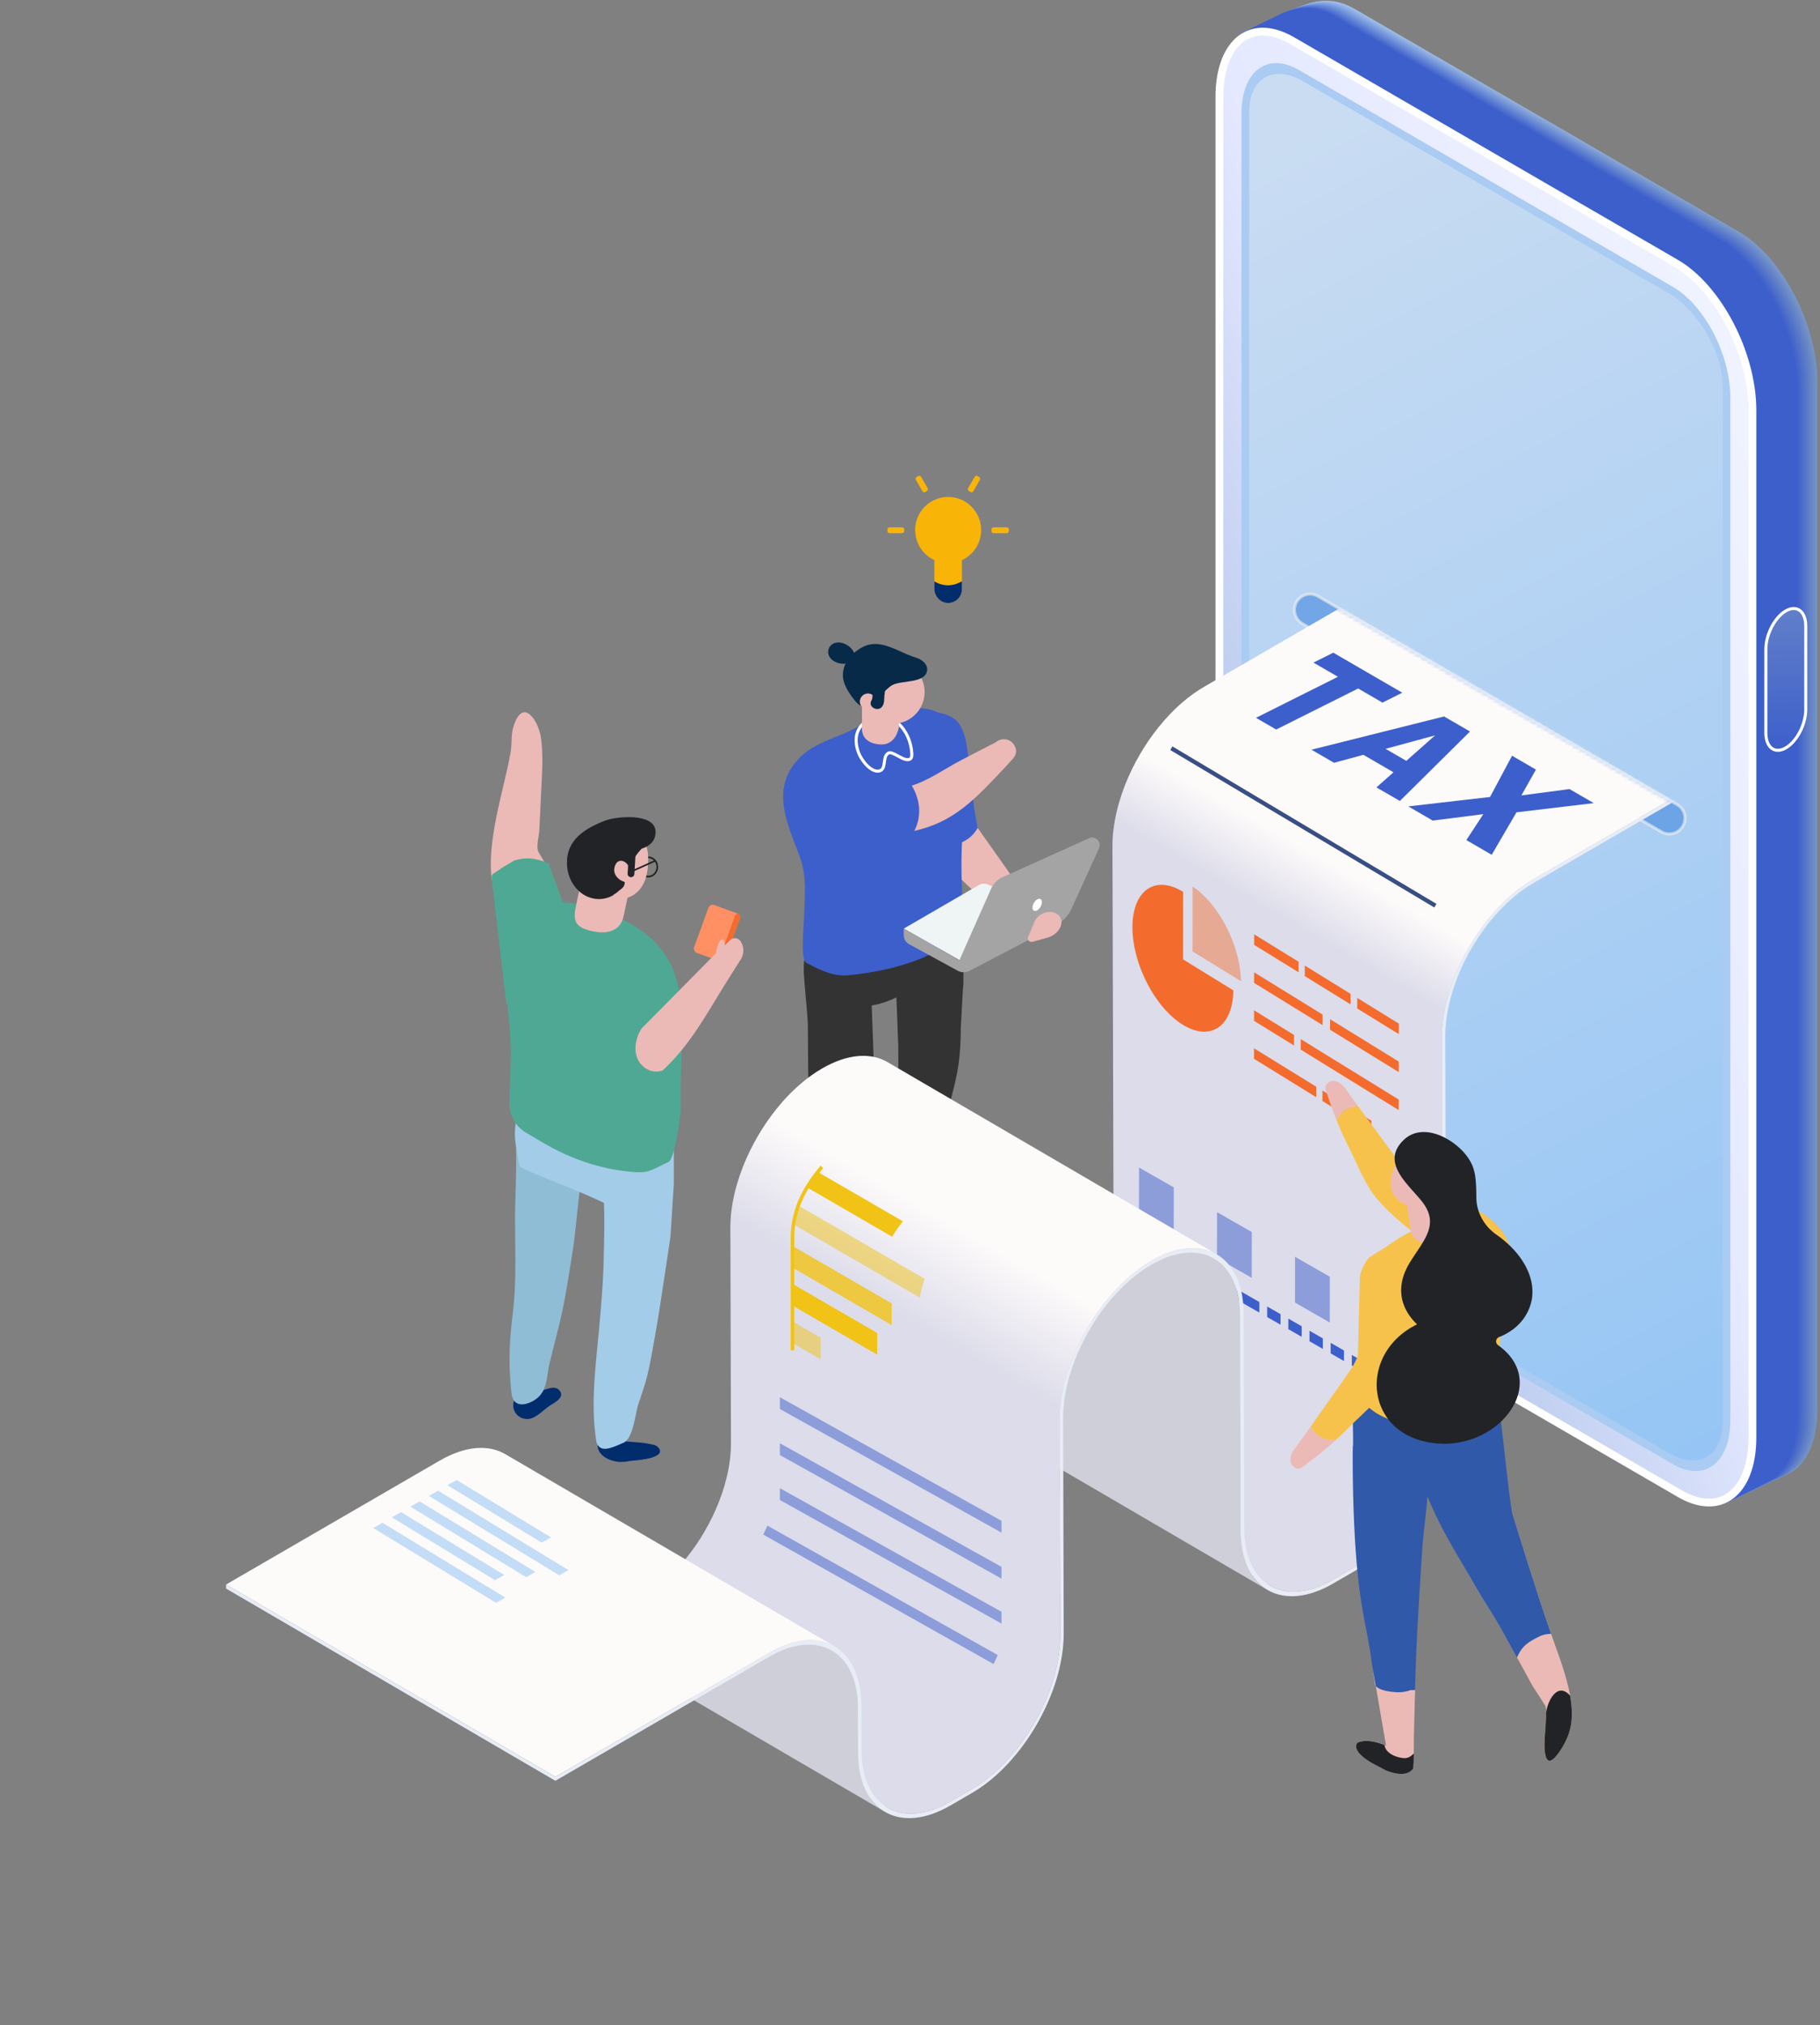 <svg width="516" height="574" viewBox="0 0 516 574" fill="none" xmlns="http://www.w3.org/2000/svg"><rect x="0" y="0" width="516" height="574" fill="#808080" stroke="none"/><path d="M235.838 348.959c2.469 1.31 1.733 3.02 1.822 2.97l-.677 5.3 3.495 5.17c.787 1.17.329 2.75-.976 3.34-.717.33-1.553.28-2.23-.12l-7.21-4.27a4.774 4.774 0 01-2.17-2.82l.079-8.96c-.079-3.46 7.877-.62 7.877-.62l-.01.01z" fill="#B5E6FF"/><path d="M270.023 229.789c2.121.95 4.262 1.72 6.423 2.35l.757 2.55 10.097 14.32 8.942 12.69c-2.171 1.1-4.242 2.49-5.686 4.31l-10.356-9.6-5.557-5.15a53.492 53.492 0 01-9.469-11.61c-3.177-5.24-5.408-11.02-6.513-17.07 3.446 2.87 7.2 5.35 11.362 7.21z" fill="#EBBAB6"/><path d="M258.173 219.269c-.548-4.89-.348-9.7 1.305-14.03 0-.01 0-.02.009-.04 1.624-4.26 8.116-3.83 11.253-1.29 2.927 2.38 3.435 7.65 3.844 11.2l1.653 14.34.955 5.24c-3.724 6.57-12.019 4.95-12.019 4.95-3.744-6.19-6.193-13.12-7.01-20.37h.01z" fill="#3D5FCB"/><path d="M228.31 348.979c0 .76.338 1.48.926 1.96l.537.45a6.87 6.87 0 004.611 1.56c.577-.06 1.125-.15 1.613-.25.259-.07.518-.16.777-.27.438-.18.766-.58.866-1.05.388-1.89.906-4.11 1.414-6.3-3.465.3-6.492-8.05-10.018-8.1-.059.55-.667 9.2-.726 9.74v2.26z" fill="#EBBAB6"/><path d="M261.34 333.879c2.47 1.31 1.733 3.02 1.822 2.97l-.677 5.3 3.495 5.17c.787 1.17.329 2.75-.976 3.34-.717.33-1.553.28-2.23-.12l-7.21-4.27a4.774 4.774 0 01-2.17-2.82l.079-8.96c-.079-3.46 7.877-.62 7.877-.62l-.01.01z" fill="#B5E6FF"/><path d="M253.812 333.909c0 .76.338 1.48.926 1.96l.537.45a6.87 6.87 0 004.611 1.56c.577-.06 1.125-.15 1.613-.25.259-.07.518-.16.777-.27.438-.18.766-.58.866-1.05.388-1.89.906-4.11 1.414-6.3-3.465.3-6.493-8.05-10.018-8.1-.059.55-.667 9.2-.726 9.74v2.26z" fill="#EBBAB6"/><path d="M256.69 281.309l-.976.57c-8.235 4.78-18.173 4.67-26.319-.29 0 0-2.758-17.86 3.446-16.59 6.203 1.27 29.843-5.02 29.843-5.02 3.774 7.68 1.096 17.22-5.994 21.34v-.01z" fill="#333"/><path d="M229.116 302.399l-.079-12.05c-.05-2.24-1.096-12.69-1.146-14.92-.099-5.58.807-2.94.727-8.49h16.232l.627-2.05.269 2.05h.876c-.01 2.59.05 5.19.159 7.78l.907 25.4c.199 5.47-1.574 18.07-2.779 23.41l-5.118 20.99c-.179 1-.826 1.85-1.743 2.29l-.268.13a8.15 8.15 0 01-8.893-1.22 2.1 2.1 0 01-.717-1.72c.329-5.41 1.046-14.18 1.086-17.79.059-5.73.059-11.5.02-17.28l-.17-6.51.01-.02zm25.542-6.2l-1.264-33.7c.288 3.87-.04-1.8 0 0 6.253-1.31 12.477-2.91 18.7-4.47.199 6.05.498-.96 1.056 5.07-.08.77.06 15.18-.02 15.95-.03.3-.06.62-.1.93-.079.77-.527 10.04-.617 10.82-.09 11.62-1.185 14.12-3.963 25.42l-3.266 13.26c-.18 1-.827 1.85-1.743 2.29l-.269.13a8.15 8.15 0 01-8.892-1.22 2.1 2.1 0 01-.717-1.72c.328-5.41 1.045-17.68 1.085-21.29.06-5.73.06-5.67.02-11.45l-.01-.02z" fill="#333"/><path d="M223.331 233.479c.956 3.17 2.28 6.33 3.425 9.41 2.111 5.64 1.325 11.45 1.205 17.3-.029 1.8-1.115 11.78.638 12.72 4.521 2.41 7.956 3.9 11.899 3.53 23.7-2.26 32.393-11.89 32.642-12.17-.159-7.76-.737-15.64-.488-23.39.319-10.19 3.585-25.17-1.942-34.47-2.469-4.15-6.413-5.65-10.595-5.72-.378 0-.757 0-1.135.01-.478.02-.946.05-1.424.1-2.499.26-5.009.93-7.259 1.75-3.874 1.42-7.2 3.78-10.984 5.37-1.723.72-3.465 1.38-5.138 2.1-.458.2-.916.4-1.364.62-.389.19-.777.38-1.155.58-1.833.96-3.545 2.12-5.089 3.71-5.556 5.74-5.148 12.16-3.236 18.55z" fill="#3D5FCB"/><path d="M246.114 204.169c2.599-1.37 6.124-1.15 8.494.87 2.251 1.92 3.734 5.18 3.904 8.58.02.47 0 1-.259 1.34-.199.26-.508.34-.797.37-1.703.19-4.491-2.6-5.666-1.82-1.752 1.17-.299 4.63-2.619 5.05-2.23.41-4.979-3.04-5.795-5.29-1.643-4.57.04-7.69 2.728-9.1h.01z" fill="#3D5FCB" stroke="#fff" stroke-width=".86" stroke-miterlimit="10"/><path d="M244.372 194.929c1.065.14 2.35.59 2.967.73.518.11 7.488 1.52 7.498 1.38v9.07s-.647 5.04-5.048 4.91c-1.992-.06-3.326-.62-4.242-1.49-.767-.73-1.165-1.83-1.165-2.94v-11.67l-.01.01z" fill="#EBBAB6"/><path d="M262.137 196.199c-.02 4.95-4.023 8.95-8.963 8.93a8.8 8.8 0 01-5.237-1.73c-.389-.28-.747-.6-1.086-.96a8.934 8.934 0 01-2.559-6.3 8.935 8.935 0 015.158-8.09 8.47 8.47 0 011.554-.56h.02a8.982 8.982 0 012.21-.28c.189 0 .379 0 .568.02 1.573.1 3.037.62 4.292 1.44a8.978 8.978 0 014.043 7.53z" fill="#EBBAB6"/><path d="M254.827 184.439c-3.256-1.45-6.612-2.76-9.957-1.17-3.745 1.78-6.931 5.74-5.587 10.08.588 1.89 1.733 3.55 2.968 5.09.508.63 1.055 1.27 1.792 1.61 2.967 1.37 6.333-4.43 8.942-5.86 2.549-1.4 9.291-.41 9.858-4.09.269-1.77-1.473-3.21-3.186-3.7-1.573-.45-3.187-1.22-4.83-1.95v-.01z" fill="#072A49"/><path d="M255.296 190.179s-.05.01-.08.02c-.16.15.05.02.08-.02z" fill="#6F2677"/><path d="M248.375 198.879a2.29 2.29 0 11-4.581-.02 2.29 2.29 0 114.581.02z" fill="#EBBAB6"/><path d="M249.6 192.439c.956.41 1.364 1.53.906 2.46l-2.689 5.42-.697-6.01c-.159-1.37 1.215-2.41 2.49-1.87h-.01z" fill="#072A49"/><path d="M247.08 198.539c.379-.59.219-1.28.359-1.96.139-.71.338-1.41.528-2.1.338-1.28 2.33-1.69 2.778-.22.319 1.06.119 1.89 0 2.96-.11 1.03.03 1.9-.498 2.85-1.125 2-4.362.34-3.157-1.53h-.01zm-9.768-16.41c2.459-.29 5.307 2.11 4.998 4.18-.089.59-.378 1.11-.657 1.62l-.468-.5c-1.354 1.31-4.571.74-5.845-1.01-1.275-1.75-.209-4.04 1.962-4.29h.01z" fill="#072A49"/><path d="M256.241 263.209l21.21-12.3a2.996 2.996 0 012.609-.19l1.315.53-8.554 21.37-16.59-9.41h.01z" fill="#EFF5F5"/><path d="M311.597 240.449l-7.747 17a10.873 10.873 0 01-4.86 5.13l-24.297 12.71c-1.035.44-2.21.39-3.196-.15l-13.752-7.5a2.904 2.904 0 01-1.514-2.55v-1.88l15.774 8.97 8.982-20.25a6.91 6.91 0 013.893-3.57l24.018-10.82c1.783-.65 3.476 1.17 2.699 2.91z" fill="#A4A4A4"/><path d="M294.061 254.949c.737-.43 1.334-.08 1.334.77 0 .86-.597 1.9-1.334 2.32-.737.43-1.334.08-1.334-.77 0-.86.597-1.9 1.334-2.32z" fill="#fff"/><path d="M251.282 227.859c-3.286 3.19-6.99 5.65-11.033 7.85 6.493 1.01 12.517 1.33 19.009-.19 5.268-1.23 9.431-3.11 14.001-6.66 1.713-1.33 3.754-3.15 5.875-5.28 2.121-2.13 5.806-6.01 8.036-8.52 1.235-1.38 1.195-2.91.03-4.34-1.165-1.43-3.405-1.57-4.839-.34-3.774 1.95-6.174 3.17-10.237 5.3-4.073 2.13-8.882 5.58-13.762 7.05-.946.01-1.802-.04-2.698-.07-1.384 1.84-2.709 3.57-4.382 5.2z" fill="#EBBAB6"/><path d="M236.714 235.129c-4.989-1.36-8.892-3.38-12.886-6.49-.009 0-.019-.02-.029-.03-1.922-2.25-2.271-4.64-.618-7.25.707-1.12 1.962-2.79 2.759-3.8 1.563-1.96 3.614-2.7 6.024-2.03 5.686 1.57 13.583 4.65 18.034 5.76 3.405.74 5.208.69 8.494 1.38 2.419 4.05 2.977 8.76.557 13.2-7.588 1.41-14.946 1.27-22.335-.75v.01z" fill="#3D5FCB"/><path d="M298.413 258.569c2.041.39 3.047 2.23 2.26 4.12-.597 1.44-1.981 2.6-3.624 3.07l-4.173 1.17c-.976.28-1.752-.45-1.394-1.3l1.812-4.34c.787-1.89 3.077-3.1 5.119-2.71v-.01z" fill="#EBBAB6"/><path d="M259.468 150.259c0-5.18 4.182-9.39 9.35-9.39 5.168 0 9.35 4.2 9.35 9.39a9.39 9.39 0 01-5.436 8.52v8.21c0 2.17-1.753 3.92-3.914 3.92-2.161 0-3.903-1.76-3.903-3.92v-8.21a9.389 9.389 0 01-5.437-8.52h-.01z" fill="#F8B508"/><path d="M264.905 164.769v2.09c0 2.09 1.573 3.91 3.654 4.05a3.91 3.91 0 004.163-3.91v-2.22l-.797.39a7.157 7.157 0 01-6.891-.32l-.119-.08h-.01z" fill="#012D6D"/><path d="M275.131 139.449c-.139-.08-.278-.17-.418-.24a.611.611 0 01-.229-.84l1.842-3.2c.17-.3.548-.4.837-.23l.418.24c.299.17.398.55.229.84l-1.842 3.2c-.169.3-.548.4-.837.23zm10.894 10.64v.43c0 .34-.279.62-.617.62h-3.694a.622.622 0 01-.618-.62v-.42c0-.34.269-.62.618-.62h3.694c.338 0 .617.28.617.62v-.01zm-29.664.22v.21c0 .34-.269.62-.618.62h-3.535a.622.622 0 01-.617-.62v-.43c0-.34.279-.62.617-.62h3.535c.339 0 .618.28.618.62v.22zm6.403-11.1l-.419.24a.6.6 0 01-.836-.23l-1.842-3.2a.61.61 0 01.229-.84l.418-.24a.605.605 0 01.836.23l1.843 3.2a.61.61 0 01-.229.84z" fill="#F8B508"/><path d="M172.247 306.849c.767-1.17 1.245-2.57 1.394-3.74.648-5.01-.707-10.44-1.921-15.31-1.693-6.73-5.358-21.11-14.549-20.81-7.418.24-6.174 14.11-5.457 18.81 1.195 7.88 4.272 15.33 10.814 20.21 1.753 1.3 4.252 3.68 6.642 3.2 1.275-.25 2.311-1.19 3.077-2.36z" fill="#EFF5F5"/><path d="M185.282 409.529c-.358-.09-.717-.15-1.056-.22-2.867-.64-5.526-.44-8.245-.96-2.011-.39-4.779-2.58-5.944-.66-1.743 2.86.418 5.82 4.59 6.58 1.295.24 2.689.12 3.934-.14.328-.04.657-.07.995-.1 1.723-.14 9.659-.83 7.06-3.76-.378-.42-.846-.62-1.324-.75l-.01.01zm-31.796-15.3c-1.384.39-2.648.82-3.345.86-1.733.09-4.093.34-4.541 2.4-.538 2.5 1.334 4.78 3.933 4.75 2.41-.03 4.73-2.86 6.702-4.03 1.384-.81 4.212-2.42 2.131-4.34-1.255-1.15-3.515-.03-4.88.36z" fill="#012D6D"/><path d="M145.471 371.499c1.165-10.45.328-20.88.627-30.88.149-5.1.289-10.11.239-13.08-.02-1.23-.05-2.46-.07-3.68 4.76-.15 9.151-2.28 13.284-4.98 2.181-.38 4.361-.8 6.532-1.23-.03.85-.05 2.59-.079 2.99-.11 1.76-.249 3.52-.419 5.28-.139 1.6-.308 3.2-.478 4.8-.029.31-.059.62-.099.93-.15 1.39-.309 2.78-.478 4.17-.03.16-.04.32-.06.49-.319 2.55-1.474 13.98-1.842 16.52-.11.75-.219 1.49-.349 2.24-.637 4.19-1.314 8.38-2.061 12.55-1.115 6.31-2.868 12.42-4.371 18.64-.976 4.02-.498 8.23-4.322 10.61-2.719 1.69-6.035 2.06-6.493-1.94a85.219 85.219 0 01-.169-17.81c.219-2.31.468-4.29.608-5.6v-.02z" fill="#90BDD6"/><path d="M150.19 303.859l-3.515 12.49a18.486 18.486 0 00-.428 8.15l1.036 6.04c1.633 1.5 15.166 6.16 23.938 10.43.219 4.57.04 10.87-.049 15.43-.12 6.32-.648 12.61-1.195 18.9-.916 10.65-2.739 22.78-.827 33.65 1.125 2.98 4.212 1.49 7.628 0 2.778-1.21 3.336-8.35 4.182-10.87 2.49-7.41 2.699-7.77 4.71-19.17.747-4.18 1.185-6.98 1.822-11.17.13-.75.239-1.49.349-2.24.378-2.53 1.952-12.75 2.27-15.3.02-.17.896-14.3.926-14.46v-19.5c.419-4.62-1.364-3.2-5.865-4.25l-34.982-8.13z" fill="#A3CCE8"/><path d="M189.663 272.399c-3.326-6.11-9.5-11.1-20.762-14.79-2.43-.8-5.138-1.45-7.847-1.7-.507-.05-1.025-.08-1.533-.1a16.68 16.68 0 00-1.225-.01c-4.521.07-8.783 1.53-11.451 5.56-5.985 9.03-2.45 23.58-2.102 33.48.2 5.78-.119 11.64-.348 17.45-.149 3.62 1.713 7.04 4.849 8.84 5.198 2.97 14.758 9.75 30.252 11.08 4.272.36 5.129-.5 10.018-2.83 1.902-.91 3.565-14.03 3.525-15.78-.388-16.58 2.4-30.59-3.376-41.2z" fill="#4FA893"/><path d="M208.889 258.871l-6.341-2.327a1.323 1.323 0 00-1.699.792l-4.03 11.073c-.251.69.102 1.454.789 1.706l6.341 2.328a1.324 1.324 0 001.699-.792l4.03-11.074a1.332 1.332 0 00-.789-1.706z" fill="#FF9064"/><path d="M209.868 260.056a.781.781 0 00-.463-1 .775.775 0 00-.996.465l-4.407 12.106a.776.776 0 101.459.536l4.407-12.107z" fill="#F36C2E"/><path d="M210.007 266.879l-.04-.07a1.896 1.896 0 00-2.888-.36l-1.653 1.55c.15-1.29-.288-1.82-.677-1.74-.747.16-1.464 2.02-1.812 4.07l-.956.89-.04.04-.04.04v.02l-.876.87-19.099 19.31c-2.489 3.81-2.758 9.62 2.061 11.82 1.255.57 2.549.51 3.824.15l.199-.17c8.096-7.53 12.746-16.73 18.512-25.81l3.515-5.59a4.635 4.635 0 00-.03-5v-.02zm-62.137-22.68c1.853-.42 6.543 3.69 8.415 3.37-.299-.58-3.406-5.6-3.665-6.17-.647-1.44.219-4.58.289-6.07l.627-13.08c.21-4.31.449-8.73-.159-13.07-.657-4.71-5.118-11.9-7.827-3.13-.727 2.34-.358 4.89-.796 7.28-2.012 11.06-6.861 25.13-5.288 36.27 1.962-1.44 6.015-4.86 8.394-5.39l.01-.01zm-3.863-35.97l.04.04c-.07-.05-.07-.05-.04-.04z" fill="#EBBAB6"/><path d="M181.359 269.629c-6.672-5.76-14.648-10.4-21.499-13.08l-4.352-11.92a50.54 50.54 0 00-1.872-.62c-2.907-.89-5.009-.91-7.837-.09-.955.58-2.35 1.39-2.628 1.55-1.235.78-1.414.95-2.639 1.75-1.046.66-1.295.68-1.046 2.38l.827 7.12 2.539 21.91.747 5.92.02.15 37.74-15.05v-.02z" fill="#4FA893"/><path d="M183.778 248.709c-1.543 0-2.808-1.33-2.808-2.97 0-1.64 1.255-2.97 2.808-2.97 1.554 0 2.808 1.33 2.808 2.97 0 1.64-1.254 2.97-2.808 2.97zm0-5.48c-1.294 0-2.35 1.13-2.35 2.51s1.056 2.51 2.35 2.51c1.295 0 2.35-1.13 2.35-2.51s-1.055-2.51-2.35-2.51z" fill="#222327"/><path d="M179.676 246.319c-1.414-.12-3.197.11-4.033.11-.697 0-10.097-.14-10.057-.32-.737 3.4-1.464 6.8-2.201 10.2-1.026 4.74-.578 6.69 5.158 7.76 2.579.48 4.461.14 5.895-.73 1.195-.72 2.011-2.03 2.32-3.47l2.918-13.56v.01z" fill="#EBBAB6"/><path d="M183.001 239.419c.727 1.34.857 3.14.737 5.58-.378 7.7-5.018 11.23-12.646 9.63-5.825-1.22-7.468-3.84-7.468-3.84l1.274-11.72c.03-.26 5.079-2.48 5.567-2.7 2.559-1.16 4.889-.61 7.637.05 2.619.63 4.103 1.55 4.889 3h.01z" fill="#EBBAB6"/><path d="M180.871 231.789c-3.426-.5-7.638.16-9.341.83-5.536 2.16-10.794 5.27-10.794 11.91 0 5.7 4.063 10.32 9.081 10.32 1.464 0 2.848-.4 4.073-1.1 0-.04.01-.08.01-.11 1.026-.56 1.593-1.17 1.593-1.17 2.838-1.91.817-2.55 2.002-5.5.478-1.19 1.304-2.06 1.951-3.12.658-1.06 1.235-1.95 2.102-2.87.129-.14.239-.27.358-.4 2.29-.74 3.943-2.19 3.963-4.69.02-2.53-2.23-3.69-5.008-4.09l.01-.01z" fill="#222327"/><path d="M179.108 249.079c-.05.33.03.6-.03.93-2.37.62-5.546-1.43-4.849-4.19.916-3.6 4.819-1.24 4.232 1.63l.647 1.63z" fill="#EBBAB6"/><path d="M178.839 248.639a.96.96 0 01-.896-1.02l.309-5.14a.959.959 0 011.015-.9c.528.03.926.49.897 1.02l-.309 5.14a.96.96 0 01-1.016.9z" fill="#222327"/><path d="M185.648 243.79l-6.278 2.828.188.42 6.278-2.829-.188-.419z" fill="#222327"/><path d="M486.107 419.409l-108.859-63.12c-12.278-7.12-22.235-26.22-22.235-42.66V22.489c0-8.36-6.841-10.21-2.699-13.21.159-.11 16.61-7.52 16.789-7.59 4.461-1.72 9.241-2.48 15.036.88l108.859 63.12c12.278 7.12 22.236 26.22 22.236 42.66v291.14c0 8.74-2.808 14.96-7.289 17.82-.269.17-18.681 8.72-18.97 8.82-3.963 1.33 2.5-3.59-2.868-6.7v-.02z" fill="url(#paint0_linear_392_599)"/><path d="M486.107 419.409l-108.859-63.12c-12.278-7.12-22.235-26.22-22.235-42.66V22.489c0-8.36-6.841-10.21-2.699-13.21.159-.11 16.341-7.42 16.52-7.49 4.461-1.72 9.241-2.48 15.036.88l108.859 63.12c12.278 7.12 22.236 26.22 22.236 42.66v291.14c0 8.74-2.808 14.96-7.289 17.82-.269.17-18.412 8.62-18.711 8.72-3.963 1.33 2.5-3.59-2.868-6.7l.01-.02z" fill="url(#paint1_linear_392_599)"/><path d="M486.107 419.409l-108.859-63.12c-12.278-7.12-22.235-26.22-22.235-42.66V22.489c0-8.36-6.841-10.21-2.699-13.21.159-.11 16.072-7.32 16.261-7.39 4.461-1.72 9.241-2.48 15.036.88L492.47 65.89c12.278 7.12 22.236 26.22 22.236 42.66v291.14c0 8.74-2.808 14.96-7.289 17.82-.269.17-18.143 8.52-18.442 8.62-3.963 1.33 2.5-3.59-2.868-6.7v-.02z" fill="url(#paint2_linear_392_599)"/><path d="M486.107 419.409l-108.859-63.12c-12.278-7.12-22.235-26.22-22.235-42.66V22.489c0-8.36-6.841-10.21-2.699-13.21.159-.11 15.803-7.22 15.992-7.29 4.461-1.72 9.241-2.48 15.037.88l108.858 63.12c12.278 7.12 22.236 26.22 22.236 42.66v291.14c0 8.74-2.808 14.96-7.289 17.82-.269.17-17.874 8.42-18.173 8.52-3.963 1.33 2.5-3.59-2.868-6.7v-.02z" fill="url(#paint3_linear_392_599)"/><path d="M486.107 419.409l-108.859-63.12c-12.278-7.12-22.235-26.22-22.235-42.66V22.489c0-8.36-6.841-10.21-2.699-13.21.159-.11 15.544-7.12 15.723-7.19 4.462-1.72 9.241-2.48 15.037.88l108.859 63.12c12.278 7.12 22.235 26.22 22.235 42.66v291.14c0 8.74-2.808 14.96-7.289 17.82-.269.17-17.605 8.32-17.904 8.42-3.963 1.33 2.5-3.59-2.868-6.7v-.02z" fill="url(#paint4_linear_392_599)"/><path d="M486.107 419.409l-108.859-63.12c-12.278-7.12-22.235-26.22-22.235-42.66V22.489c0-8.36-6.841-10.21-2.699-13.21.159-.11 15.275-7.02 15.455-7.09 4.461-1.72 9.241-2.48 15.036.88l108.859 63.12c12.278 7.12 22.235 26.22 22.235 42.66v291.14c0 8.74-2.808 14.96-7.289 17.82-.268.17-17.336 8.22-17.635 8.32-3.963 1.33 2.5-3.59-2.868-6.7v-.02z" fill="url(#paint5_linear_392_599)"/><path d="M486.107 419.409l-108.859-63.12c-12.278-7.12-22.235-26.22-22.235-42.66V22.489c0-8.36-6.841-10.21-2.699-13.21.159-.11 15.007-6.92 15.186-6.99 4.461-1.72 9.241-2.48 15.036.88l108.859 63.12c12.278 7.12 22.236 26.22 22.236 42.66v291.14c0 8.74-2.808 14.96-7.289 17.82-.269.17-17.068 8.12-17.367 8.22-3.963 1.33 2.5-3.59-2.868-6.7v-.02z" fill="url(#paint6_linear_392_599)"/><path d="M486.107 419.409l-108.859-63.12c-12.278-7.12-22.235-26.22-22.235-42.66V22.489c0-8.36-6.841-10.21-2.699-13.21.159-.11 14.738-6.82 14.917-6.89 4.461-1.72 9.241-2.48 15.036.88l108.859 63.12c12.278 7.12 22.236 26.22 22.236 42.66v291.14c0 8.74-2.808 14.96-7.289 17.82-.269.17-16.799 8.02-17.098 8.12-3.963 1.33 2.5-3.59-2.868-6.7v-.02z" fill="url(#paint7_linear_392_599)"/><path d="M486.107 419.409l-108.859-63.12c-12.278-7.12-22.235-26.22-22.235-42.66V22.489c0-8.36-6.841-10.21-2.699-13.21.159-.11 14.469-6.72 14.648-6.79 4.461-1.72 9.241-2.48 15.036.88l108.859 63.12c12.278 7.12 22.236 26.22 22.236 42.66v291.14c0 8.74-2.808 14.96-7.289 17.82-.269.17-16.53 7.92-16.829 8.02-3.963 1.33 2.5-3.59-2.868-6.7v-.02z" fill="url(#paint8_linear_392_599)"/><path d="M486.107 419.409l-108.859-63.12c-12.278-7.12-22.235-26.22-22.235-42.66V22.489c0-8.36-6.841-10.21-2.699-13.21.159-.11 14.2-6.62 14.379-6.69 4.461-1.72 9.241-2.48 15.036.88l108.859 63.12c12.278 7.12 22.236 26.22 22.236 42.66v291.14c0 8.74-2.808 14.96-7.289 17.82-.269.17-16.261 7.82-16.56 7.92-3.963 1.33 2.5-3.59-2.868-6.7v-.02z" fill="url(#paint9_linear_392_599)"/><path d="M486.107 419.409l-108.859-63.12c-12.278-7.12-22.235-26.22-22.235-42.66V22.489c0-8.36-6.841-10.21-2.699-13.21.159-.11 13.931-6.52 14.11-6.59 4.461-1.72 9.241-2.48 15.037.88l108.858 63.12c12.278 7.12 22.236 26.22 22.236 42.66v291.14c0 8.74-2.808 14.96-7.289 17.82-.269.17-15.992 7.72-16.291 7.82-3.963 1.33 2.5-3.59-2.868-6.7v-.02z" fill="url(#paint10_linear_392_599)"/><path d="M486.107 419.409l-108.859-63.12c-12.278-7.12-22.235-26.22-22.235-42.66V22.489c0-8.36-6.841-10.21-2.699-13.21.159-.11 13.662-6.42 13.841-6.49 4.462-1.72 9.241-2.48 15.037.88l108.859 63.12c12.278 7.12 22.235 26.22 22.235 42.66v291.14c0 8.74-2.808 14.96-7.289 17.82-.269.17-15.723 7.62-16.022 7.72-3.963 1.33 2.5-3.59-2.868-6.7v-.02z" fill="url(#paint11_linear_392_599)"/><path d="M486.107 419.409l-108.859-63.12c-12.278-7.12-22.235-26.22-22.235-42.66V22.489c0-8.36-6.841-10.21-2.699-13.21.159-.11 13.393-6.32 13.573-6.39 4.461-1.72 9.24-2.48 15.036.88l108.859 63.12c12.278 7.12 22.236 26.22 22.236 42.66v291.14c0 8.74-2.809 14.96-7.29 17.82-.268.17-15.454 7.52-15.753 7.62-3.963 1.33 2.5-3.59-2.868-6.7v-.02z" fill="url(#paint12_linear_392_599)"/><path d="M486.107 419.409l-108.859-63.12c-12.278-7.12-22.235-26.22-22.235-42.66V22.489c0-8.36-6.841-10.21-2.699-13.21.159-.11 13.125-6.22 13.304-6.29 4.461-1.72 9.241-2.48 15.036.88l108.859 63.12c12.278 7.12 22.236 26.22 22.236 42.66v291.14c0 8.74-2.808 14.96-7.289 17.82-.269.17-15.186 7.42-15.485 7.52-3.963 1.33 2.5-3.59-2.868-6.7v-.02z" fill="url(#paint13_linear_392_599)"/><path d="M486.107 419.409l-108.859-63.12c-12.278-7.12-22.235-26.22-22.235-42.66V22.489c0-8.36-6.841-10.21-2.699-13.21.159-.11 12.856-6.12 13.035-6.19 4.461-1.72 9.241-2.48 15.036.88l108.859 63.12c12.278 7.12 22.236 26.22 22.236 42.66v291.14c0 8.74-2.808 14.96-7.289 17.82-.269.17-14.917 7.32-15.216 7.42-3.963 1.33 2.5-3.59-2.868-6.7v-.02z" fill="url(#paint14_linear_392_599)"/><path d="M486.107 419.409l-108.859-63.12c-12.278-7.12-22.235-26.22-22.235-42.66V22.489c0-8.36-6.841-10.21-2.699-13.21.159-.11 12.587-6.02 12.766-6.09 4.461-1.72 9.241-2.48 15.036.88l108.859 63.12c12.278 7.12 22.236 26.22 22.236 42.66v291.14c0 8.74-2.808 14.96-7.289 17.82-.269.17-14.658 7.22-14.947 7.32-3.963 1.33 2.5-3.59-2.868-6.7v-.02z" fill="url(#paint15_linear_392_599)"/><path d="M486.107 419.409l-108.859-63.12c-12.278-7.12-22.235-26.22-22.235-42.66V22.489c0-8.36-6.841-10.21-2.699-13.21.159-.11 12.318-5.93 12.497-5.99 4.461-1.72 9.241-2.48 15.036.88l108.859 63.12c12.278 7.12 22.236 26.22 22.236 42.66v291.14c0 8.74-2.808 14.96-7.289 17.82-.269.17-14.389 7.12-14.678 7.22-3.963 1.33 2.5-3.59-2.868-6.7v-.02z" fill="url(#paint16_linear_392_599)"/><path d="M486.107 419.409l-108.859-63.12c-12.278-7.12-22.235-26.22-22.235-42.66V22.489c0-8.36-6.841-10.21-2.699-13.21.159-.11 12.049-5.83 12.228-5.89 4.461-1.72 9.241-2.48 15.037.88l108.858 63.12c12.278 7.12 22.236 26.22 22.236 42.66v291.14c0 8.74-2.808 14.96-7.289 17.82-.269.17-14.12 7.02-14.409 7.12-3.963 1.33 2.5-3.59-2.868-6.7v-.02z" fill="url(#paint17_linear_392_599)"/><path d="M486.107 419.409l-108.859-63.12c-12.278-7.12-22.235-26.22-22.235-42.66V22.489c0-8.36-6.841-10.21-2.699-13.21.159-.11 11.78-5.73 11.959-5.79 4.462-1.72 9.241-2.48 15.037.88l108.859 63.12c12.278 7.12 22.235 26.22 22.235 42.66v291.14c0 8.74-2.808 14.96-7.289 17.82-.269.17-13.851 6.92-14.14 7.02-3.963 1.33 2.5-3.59-2.868-6.7v-.02z" fill="url(#paint18_linear_392_599)"/><path d="M486.107 419.409l-108.859-63.12c-12.278-7.12-22.235-26.22-22.235-42.66V22.489c0-8.36-6.841-10.21-2.699-13.21.159-.11 11.511-5.63 11.691-5.69 4.461-1.72 9.24-2.48 15.036.88L487.9 67.59c12.278 7.12 22.236 26.22 22.236 42.66v291.14c0 8.74-2.809 14.96-7.29 17.82-.269.17-13.582 6.82-13.871 6.92-3.963 1.33 2.5-3.59-2.868-6.7v-.02z" fill="url(#paint19_linear_392_599)"/><path d="M486.107 419.409l-108.859-63.12c-12.278-7.12-22.235-26.22-22.235-42.66V22.489c0-8.36-6.841-10.21-2.699-13.21.159-.11 11.242-5.53 11.422-5.59 4.461-1.72 9.241-2.48 15.036.88l108.859 63.12c12.278 7.12 22.236 26.22 22.236 42.66v291.14c0 8.74-2.809 14.96-7.29 17.82-.268.17-13.313 6.72-13.612 6.82-3.963 1.33 2.5-3.59-2.868-6.7l.01-.02z" fill="url(#paint20_linear_392_599)"/><path d="M486.107 419.409l-108.859-63.12c-12.278-7.12-22.235-26.22-22.235-42.66V22.489c0-8.36-6.841-10.21-2.699-13.21.159-.11 10.974-5.43 11.163-5.49 4.461-1.72 9.241-2.48 15.036.88l108.859 63.12c12.278 7.12 22.236 26.22 22.236 42.66v291.14c0 8.74-2.808 14.96-7.289 17.82-.269.17-13.045 6.62-13.344 6.72-3.963 1.33 2.5-3.59-2.868-6.7v-.02z" fill="#3D5FCB"/><path d="M475.711 424.339l-108.858-63.12c-12.278-7.12-22.236-26.22-22.236-42.66V27.419c0-16.44 9.958-24 22.236-16.88l108.858 63.12c12.278 7.12 22.236 26.22 22.236 42.66v291.14c0 16.44-9.958 24-22.236 16.88z" fill="#fff"/><path d="M484.534 424.809c-2.4 0-4.999-.8-7.727-2.38l-108.859-63.12c-11.651-6.76-21.131-25.03-21.131-40.75V27.419c0-10.54 4.402-17.35 11.203-17.35 2.4 0 4.999.8 7.727 2.38l108.859 63.12c11.651 6.76 21.13 25.03 21.13 40.75v291.14c0 10.54-4.401 17.35-11.202 17.35z" fill="url(#paint21_linear_392_599)"/><path d="M351.976 322.269V32.249c0-12.06 7.309-17.61 16.31-12.39L474.258 81.3c9.011 5.22 16.31 19.24 16.31 31.3v290.02c0 12.06-7.309 17.61-16.31 12.39l-105.972-61.44c-9.011-5.22-16.31-19.24-16.31-31.3z" fill="url(#paint22_linear_392_599)"/><path d="M369.521 23.07c-8.494-4.92-15.375-.98-15.375 8.8v293.279c0 9.79 6.881 21.71 15.375 26.63l103.522 60.02c8.494 4.92 15.375.98 15.375-8.8v-293.27c0-9.79-6.881-21.71-15.375-26.63L369.521 23.08v-.01z" fill="url(#paint23_linear_392_599)"/><path d="M506.302 211.999c-3.127 1.81-5.656-.11-5.656-4.29v-23.69c0-4.18 2.529-9.04 5.656-10.85 3.127-1.81 5.656.11 5.656 4.29v23.69c0 4.18-2.529 9.04-5.656 10.85z" fill="url(#paint24_linear_392_599)" stroke="#fff" stroke-width=".86" stroke-miterlimit="10"/><path opacity=".6" d="M471.041 235.789l-101.828-59.04a4.41 4.41 0 01-1.623-1.64 4.417 4.417 0 01-.598-2.23c0-3.44 3.714-5.6 6.682-3.87l101.818 59.04c.688.4 1.245.97 1.634 1.63.388.67.597 1.44.597 2.23 0 3.45-3.714 5.6-6.682 3.88z" fill="#48D" stroke="#F2F2F2" stroke-width=".86" stroke-miterlimit="10"/><mask id="mask0_392_599" style="mask-type:luminance" maskUnits="userSpaceOnUse" x="-66" y="161" width="558" height="413"><path d="M491.226 237.319l-131.164-76.05-425.916 269.68 215.965 142.66 260.696-43.18 80.419-280.88v-12.23z" fill="#fff"/></mask><g mask="url(#mask0_392_599)"><path d="M284.562 393.259l6.134-3.56c3.913-2.27 7.617-5.46 10.913-9.24 3.934-4.5 7.299-9.83 9.749-15.4 2.758-6.26 4.362-12.82 4.342-18.87l-.299-106.31c-.02-6.3 1.653-13.12 4.511-19.63 2.539-5.78 6.024-11.3 10.117-15.97 3.435-3.93 7.289-7.25 11.372-9.61l46.801-27.13 93.375 54.49-46.802 27.14c-4.073 2.36-7.936 5.69-11.372 9.61-4.082 4.67-7.568 10.19-10.117 15.97-2.858 6.5-4.531 13.33-4.511 19.63l.299 106.31c.02 6.05-1.593 12.61-4.342 18.87-2.449 5.57-5.815 10.9-9.748 15.4-3.306 3.77-7.011 6.97-10.914 9.24l-6.134 3.56c-6.951 4.03-13.274 4.39-17.835 1.73l-93.374-54.49c4.571 2.67 10.884 2.3 17.835-1.73v-.01z" fill="url(#paint25_linear_392_599)"/><path d="M397.573 196.349l-5.617 2.81-6.9-4-23.242 11.63-5.726-3.32 23.242-11.63-6.941-4.02 5.617-2.81 19.557 11.34h.01zm-7.329 26.84l4.829-4.28-8.534-4.95-8.315 2.26-6.392-3.71 37.59-9.42 7.349 4.26-19.886 19.69-6.651-3.85h.01zm2.589-10.93l5.885 3.41 8.165-7.23-14.04 3.82h-.01zm6.423 16.32l23.191-2.67 6.244-11.69 6.771 3.93-4.132 7.32 13.652-1.8 6.871 3.98-21.907 2.61-7.021 12.04-7.189-4.17 4.809-7.35-14.339 1.82-6.97-4.04.02.02z" fill="#3D5FCB"/><path d="M332.1 212.089l74.853 44.63" stroke="#374F84" stroke-width="1.19" stroke-miterlimit="10"/><path d="M355.57 267.829v-2.99l12.607 7.77v.01l-.01 2.98-12.597-7.77zm27.345 13.88l-.01 2.98-12.975-8 .01-2.99 12.975 8.01zm-16.033 11.66v2.99l-11.341-7v-2.99l11.341 7zm8.047 18.73l.01-2.98 13.861 8.55-.01 2.98-13.861-8.55zm-36.038-20.03c-1.135-.32-2.32-.85-3.545-1.6a20.445 20.445 0 01-2.877-2.16 27.9 27.9 0 01-1.375-1.31c-5.815-5.98-10.037-15.74-10.027-24.2 0-1.98.239-3.75.677-5.29 1.842-6.48 7.249-8.66 13.652-4.73l.03.02-.02 19.13 14.27 8.8c-.11 8.61-4.661 13.07-10.785 11.34zm57.686 1.05l.01-2.98-11.78-7.27-.01 2.99 11.78 7.26zm-19.477-1.23l19.467 12.01v-2.99l-19.467-12.01v2.99zm19.457 19.78l-27.783-17.13v2.98l27.773 17.14.01-2.99zm-23.391-3.64l-17.635-10.88v2.98l17.635 10.88v-2.98zm1.793-17.46l.01-2.99-19.408-11.97-.01 2.99 19.408 11.97z" fill="#F36C2E"/><path opacity=".45" d="M349.019 265.609c-2.49-5.96-6.423-11.31-10.884-14.31v9.19l-.02 9.19 13.712 8.46c-.07-4.08-1.096-8.44-2.799-12.52l-.009-.01z" fill="#F36C2E"/><path d="M399.136 374.559l-.01 12.97-9.858-5.64.02-12.97 9.848 5.64zm-22.116-12.66l-.01 12.97-9.848-5.64.01-12.97 9.848 5.64zm-22.117-12.66l-.02 12.97-9.848-5.64.02-12.97 9.848 5.64zm-31.964-18.29l9.848 5.63-.02 12.97-9.848-5.64.02-12.96z" opacity=".5" fill="#3D5FCB"/><path d="M381.043 382.799v2.99l-3.784-2.16.01-2.99 3.774 2.16zm-9.779-2.61v-2.98l3.784 2.16v2.99l-3.784-2.17zm-48.195-30.57l33.966 19.44v2.99l-33.976-19.45.01-2.98zm69.973 40.05l-3.784-2.16v2.98l3.774 2.17.01-2.99zm-9.779-2.61l3.774 2.16.01-2.98-.01-.01-3.774-2.16v2.99zm-14.209-11.12l-3.784-2.17-.01 2.99 3.784 2.16.01-2.98zm-6.005-.45v-2.99l-3.784-2.16v2.99l3.784 2.16z" fill="#3D5FCB"/><path d="M344.268 356.779c4.511 2.63 7.31 8.22 7.339 16.13l.17 61c.02 8.24 2.927 14.05 7.617 16.78l-93.374-54.49c-4.68-2.73-7.598-8.54-7.618-16.78l-.169-61c-.02-7.92-2.828-13.5-7.339-16.13l93.374 54.49z" fill="#CECFD8"/><path d="M176.091 456.149l6.134-3.56c3.913-2.27 7.618-5.46 10.924-9.24 3.933-4.5 7.299-9.83 9.748-15.4 2.759-6.26 4.362-12.82 4.342-18.87l-.169-61c-.02-6.3 1.653-13.12 4.511-19.63 2.549-5.78 6.034-11.3 10.117-15.97 3.435-3.93 7.289-7.25 11.372-9.61 7.239-4.2 13.801-4.58 18.551-1.81l93.374 54.49c-4.749-2.77-11.312-2.39-18.551 1.81-4.073 2.36-7.936 5.69-11.372 9.61-4.082 4.67-7.568 10.19-10.117 15.97-2.858 6.5-4.531 13.33-4.511 19.63l.169 61c.02 6.05-1.593 12.61-4.341 18.87-2.45 5.57-5.816 10.9-9.749 15.4-3.306 3.77-7.01 6.97-10.914 9.24l-6.134 3.56c-6.95 4.03-13.273 4.39-17.844 1.73l-93.364-54.49c4.57 2.67 10.883 2.3 17.844-1.73h-.02z" fill="url(#paint26_linear_392_599)"/><path d="M255.993 346.199c-.05.06-.09.12-.14.18a41.626 41.626 0 00-2.907 4.16s-.01.02-.02.02l-24.128-13.99c.956-1.6 2.001-3.05 3.037-4.38l24.148 14 .01.01z" fill="#F1C316"/><path opacity=".5" d="M232.681 379.199v6.14l-7.996-4.64v-6.14l7.996 4.64z" fill="#F1C316"/><path d="M248.693 377.839v6.14l-24.008-13.92v-6.14l24.008 13.92z" fill="#F1C316"/><path opacity=".8" d="M252.816 369.469v6.14l-28.131-16.31v-6.13l28.131 16.3z" fill="#F1C316"/><path opacity=".5" d="M262.196 362.509l-.089.23a27.463 27.463 0 00-1.325 5.08l-35.828-20.77c.279-1.91.757-3.69 1.364-5.34l35.868 20.8h.01z" fill="#F1C316"/><path d="M233.01 330.759c-3.884 4.65-8.325 11.12-8.325 20.17v31.82" stroke="#F1C316" stroke-miterlimit="10"/><path d="M283.944 434.429l-62.834-35.04v-3.33l62.834 35.03v3.34zm0 13.04l-62.834-35.03v-3.34l62.834 35.04v3.33zm0 12.74l-62.834-35.03v-3.34l62.834 35.04v3.33zm-2.24 11.48l-65.294-36.69 1.165-2.55 65.304 36.69-1.175 2.55z" opacity=".5" fill="#3D5FCB"/><path d="M235.928 467.899c4.511 2.63 7.309 8.22 7.339 16.13l.039 12.77c.02 8.24 2.938 14.05 7.618 16.78l-93.374-54.49c-4.681-2.73-7.598-8.54-7.618-16.78l-.04-12.77c-.02-7.92-2.828-13.5-7.339-16.13l93.375 54.49z" fill="#CECFD8"/><path d="M124.709 413.999c7.239-4.2 13.801-4.58 18.551-1.81l93.364 54.49c-4.739-2.77-11.312-2.39-18.551 1.81l-60.613 35.15-93.375-54.49 60.614-35.15h.01z" fill="#FDFAFA"/><path d="M153.586 437.269l-26.727-16.27 2.589-1.5 26.737 16.28-2.599 1.49zm4.989 9.27l-36.973-22.51 2.589-1.5 36.973 22.52-2.589 1.49zm-9.38.53l-32.841-20 2.589-1.5 32.841 20-2.589 1.5zm-8.843.85l-29.256-17.82 2.589-1.49 29.256 17.81-2.589 1.5zm.319 6.43l-34.833-21.21 2.589-1.5 34.843 21.21-2.599 1.5z" opacity=".5" fill="#8CC1F5"/><path d="M157.46 503.639l60.613-35.15c14.379-8.34 26.12-1.62 26.17 14.97l.039 12.77c.05 15.94 11.362 22.42 25.174 14.41l6.134-3.56c13.811-8.01 25.054-27.56 25.014-43.5l-.17-61c-.049-16.59 11.611-36.88 25.99-45.21 14.379-8.34 26.12-1.62 26.169 14.97l.17 61c.05 15.94 11.362 22.42 25.173 14.41l6.134-3.56c13.812-8.01 25.054-27.56 25.014-43.5l-.299-106.31c-.049-16.59 11.611-36.88 25.99-45.22l46.802-27.14v1.14l-46.802 27.13c-13.881 8.05-25.054 27.56-25.014 43.51l.299 106.31c.05 16.59-11.621 36.88-25.99 45.21l-6.134 3.56c-14.379 8.34-26.119 1.62-26.169-14.97l-.169-61c-.05-15.94-11.362-22.42-25.174-14.41-13.881 8.05-25.053 27.56-25.014 43.5l.17 61c.049 16.59-11.611 36.88-25.99 45.22l-6.134 3.56c-14.379 8.34-26.12 1.62-26.169-14.97l-.04-12.77c-.05-15.94-11.362-22.42-25.174-14.41l-60.613 35.15-93.364-54.49v-1.14l93.364 54.49z" fill="#E7ECF5"/></g><path d="M442.004 496.709c-1.822 2.6-2.878 2.85-3.485 1.8-1.324-2.3-.09-9.5-.149-13.18 0-.89-.1-1.57-.319-1.94-.07-.12-3.684-5.74-3.684-5.74-1.405-2.6-2.828-5.2-4.252-7.79-1.235-2.24-2.47-4.47-3.695-6.71a98.989 98.989 0 00-2.489-4.32c-.428-.7-.847-1.38-1.265-2.06-.677-1.09-1.364-2.17-2.121-3.4-.189-.31-.378-.63-.587-.96-.2-.33-.399-.67-.618-1.02-.418-.71-.866-1.47-1.344-2.3-.239-.42-.488-.85-.747-1.3-4.063-7.19-8.643-17.33-12.636-27.12a410.1 410.1 0 01-4.72-12.07c0-1.59.099-3.16.348-4.71.02-.06.03-.11.06-.17 1.265-3.99 3.664-7.74 6.801-10.26.159-.13.329-.25.488-.38.398-.31.807-.59 1.235-.85 2.509-.73 6.433-.77 9.45.15.338.1.677.21.996.34l4.451-1.71v16.15c1.922 8.64 4.023 18.42 5.198 22.29.229.75.478 1.55.736 2.39.12.42.249.84.389 1.27.07.21.139.43.199.64l.827 2.67c.209.68.428 1.37.637 2.06.139.46.289.92.438 1.38 1.155 3.69 2.33 7.36 3.306 10.36a648.914 648.914 0 004.581 13.66c1.822 5.26 4.112 11.01 5.108 16.74l.09.53c.926 5.82.468 10.3-3.237 15.55l.01.01zm-40.747-19.5c-.01.38-.03.77-.03 1.14 0 .21-.01.44-.02.65-.099 3.3-.179 6.59-.269 9.89-.069 2.95.03.02-.069 2.95-.01.4-.02 3.09-.04 5.18 0 1.24-.02 2.27-.03 2.5-.03.38-.05.76-.09 1.16-.01.18-.03.38-.05.59-1.543 2.19-4.729 1.72-7.667.58l-4.362-2.32c-5.905-3.58-3.774-5.56-3.774-5.56 2.699-1.26 6.423.14 7.678.69.08.03.139.07.199.09.01 0 .02.01.02 0 .139.06.219.1.219.1l-2.937-17.07v-.02c-.07-.01-.12-.03-.19-.05-.04-.25-.069-.49-.109-.74.05.01.109.03.159.04 2.778.64 5.776.49 8.693.38.598 0 1.215-.02 1.822-.06.289-.02.568-.08.847-.16v.04z" fill="#EBBAB6"/><path d="M435.462 450.229c-1.952-5.99-4.68-14.69-6.532-20.76-.02-.07-.04-.14-.07-.21-.01-.05-.03-.1-.05-.16-.657-2.74-1.583-11.6-2.589-20.37-.806-7.01-1.663-13.97-2.489-17.7a36.05 36.05 0 00-.787-2.52c-2.937-8.34-7.428-9.93-16.709-8.95-2.31.25-4.591.7-6.861 1.1-1.175.21-2.34.41-3.535.57-1.763.23-6.532-.57-7.857.42-2.011 1.5-1.225-2.04-1.404 2.42-.079 1.73-1.623 1.9-1.732 2.8-.419 3.38-1.355.7-1.325 14.8 0 .44.189 7.97.04 8.36 0 .03-.01.05-.03.08-.119 13.5.458 31.16 2.231 42.82.259 1.72.508 3.2.737 4.52l.139.77c.826 4.54 1.494 7.29 2.181 12.35.079.56.159 1.12.229 1.68.249 1.84.508 3.68.776 5.52.07.01.12.03.19.05 0 0 .747 1.57 5.954 1.85a9.972 9.972 0 003.994-.61c.418.02.836.02 1.254-.03 0-.16.01-.34.01-.55.01-.75.03-1.74.05-2.32l.119-3.82c.12-3.52.289-7.04.469-10.58.318-6.3.876-15.4 1.314-21.74.03-.4.06-.79.08-1.17.009-.18.029-.35.039-.52.419-5.33.946-8.33 1.404-14.18 3.994 9.78 8.475 16.46 12.537 23.65 4.123 7.26 5.895 9.4 9.161 15.36 1.225 2.24 2.46 4.48 3.695 6.71 1.384-3.37 3.306-4.49 6.383-6.02 1.055-.51 2.171-.7 3.286-.72a720.954 720.954 0 01-4.312-12.89l.01-.01z" fill="#3059AA"/><path d="M390.025 477.789c-.06-.01-.12-.03-.19-.05-.269-1.84-.527-3.68-.776-5.52l.966 5.56v.01z" fill="#EBBAB6"/><path d="M428.621 355.249c-1.523-9.38-12.825-8.86-20.921-9.14-7.478 2.22-15.036 6.33-19.856 12.57-.856 1.11 1.573 3.55.518 3.74-.249.93-.428 1.89-.508 2.89-.637 7.44.916 17.05.677 24.54.04.18.08.36.11.55.607 3.96-3.864 3.41-2.311 6.77 4.382 5.29 11.761 6.95 18.233 6.63 4.153-.21 8.335-1.1 12.189-2.78 1.782-.78 3.803-1.82 5.616-3.16 1.573-1.16 2.469-3.1 2.459-5.14 0-1.73.02-3.46.08-5.19.269-6.83 1.414-28.6 4.083-30.02-.219-2.37 0 0-.369-2.27v.01z" fill="#F7C24B"/><path d="M400.829 497.039c0 1.24-.02 2.27-.03 2.5-.03.38-.05.76-.09 1.16-.01.18-.03.38-.05.59-1.543 2.19-4.729 1.72-7.667.58l-4.362-2.32c-5.905-3.58-3.774-5.56-3.774-5.56 2.699-1.26 6.423.14 7.678.69.259 1.87 2.191 2.95 3.933 3.41 2.251.6 3.107.2 4.362-1.05z" fill="#222327"/><path d="M438.36 486.019s-.01.07-.05.19v-.1s.03-.08.05-.09z" fill="#577DE8"/><path d="M442.004 496.709c-1.822 2.6-2.877 2.85-3.485 1.8-1.324-2.3-.089-9.5-.149-13.18.458-3.43 3.286-8.66 6.771-4.69l.09.53c.926 5.82.468 10.3-3.237 15.55l.01-.01z" fill="#222327"/><path d="M393.629 353.039c-1.264.87-3.774 2.21-5.357 3.4-.986.74-2.738 4.08-2.718 5.78l-.568 22.06c-.657 1.61-1.454 3.16-2.46 4.59-.059.08-8.713 12.37-10.953 15.55.498.87 1.115 1.63 1.832 2.22 1.762 1.44 3.485 1.7 5.337 1.52a98.97 98.97 0 003.804-3.65c3.018-3.05 6.383-5.92 9.122-9.19 4.969-5.93 5.676-11.75 7.329-18.92 1.085-4.77 3.933-13.81.866-18.32-2.32-3.42-4.491-6.24-6.244-5.03l.01-.01z" fill="#F7C24B"/><path d="M373.405 406.629c-.717-.59-1.334-1.35-1.832-2.22l-.528.75-4.232 5.84c-.956 1.32-1.504 3.62 0 4.8 1.613 1.27 2.629-.13 3.953-1.11a94.591 94.591 0 007.976-6.54c-1.852.18-3.565-.08-5.337-1.52z" fill="#EBBAB6"/><path d="M426.64 350.189c-3.565-5.83-10.516-8.96-16.431-10.94-4.949-1.65-9.719-4.66-12.925-9.02-.07-.09-11.81-16.05-11.81-16.05s-.199-.28-.518-.72c-1.583.2-3.107.83-4.232 1.76-.846.7-1.414 1.45-1.802 2.24a95.09 95.09 0 003.565 7.9c1.942 3.83 3.594 7.94 5.825 11.58 4.212 6.85 15.972 15.37 22.485 19.47 5.019 3.17 5.387 11.98 11.979 9.43 5.328-2.06 6.234-11.77 3.854-15.65h.01z" fill="#F7C24B"/><path d="M380.714 315.219c1.125-.93 2.659-1.55 4.232-1.76a1283.99 1283.99 0 01-3.674-5.15c-.946-1.32-2.958-2.56-4.541-1.51-1.713 1.14-.707 2.54-.189 4.12a107.34 107.34 0 002.37 6.54c.388-.79.956-1.54 1.802-2.24zm17.207 16.88c1.444-1.07 4.82-.66 6.423-.51 1.932.18 6.144-.06 7.399 1.75.597.86.428 2.06.517 2.95.419 4.26.926 8.54 1.305 12.95-1.673.97-3.555 1.59-5.507 1.86-.677 0-1.354.25-2.021.61-2.51 1.37-5.607-.06-6.055-2.89-.836-5.33-1.663-11.82-2.399-15.86l.338-.86z" fill="#EBBAB6"/><path d="M414.162 336.149a8.64 8.64 0 00-.866-2.51c-.358-.7-.787-1.39-1.295-2.04-1.284-1.69-2.967-3.19-4.62-4.34-1.653-1.13-4.342-2.62-6.164-1.8-.03-.21-.189-.39-.418-.26a13.736 13.736 0 00-3.545 2.89c-.588.66-1.115 1.37-1.553 2.14-1.275 2.18-1.853 4.69-1.106 7.11.508 1.68 1.593 2.84 2.968 3.65.368.21.756.4 1.165.57 1.583.64 3.395.92 5.158.99.199 0 .378.02.577.01 1.185.02 2.331-.06 3.336-.19 1.175-.15 2.3-.43 3.286-.89 2.121-.98 3.535-2.71 3.097-5.33h-.02z" fill="#EBBAB6"/><path d="M434.406 367.349c.638-6.45-3.793-12.96-10.157-17.39-3.485-2.43-5.676-6.34-5.686-10.6 0-1.31-.039-2.35-.049-2.63-.15-3.73-.478-6.31-2.918-9.39-3.824-4.82-12.318-9.32-17.655-4.18-6.732 6.49 1.663 12.79 5.327 17.56 5.039 6.58.16 11-3.694 17.38-3.565 5.9-3.157 12.17 2.191 17.3-16.899 8.22-15.027 31.63 5.208 33.71 18.143 1.87 32.582-17.25 17.764-27.81a1.312 1.312 0 01.279-2.3c6.104-2.4 8.972-7.23 9.41-11.66l-.02.01z" fill="#222327"/><defs><linearGradient id="paint0_linear_392_599" x1="350.98" y1="213.279" x2="515.234" y2="213.279" gradientUnits="userSpaceOnUse"><stop stop-color="#AACBF2"/><stop offset="1" stop-color="#7694C4"/></linearGradient><linearGradient id="paint1_linear_392_599" x1="350.98" y1="213.329" x2="514.965" y2="213.329" gradientUnits="userSpaceOnUse"><stop stop-color="#A5C6F0"/><stop offset="1" stop-color="#7391C4"/></linearGradient><linearGradient id="paint2_linear_392_599" x1="350.98" y1="213.369" x2="514.696" y2="213.369" gradientUnits="userSpaceOnUse"><stop stop-color="#A0C1EE"/><stop offset="1" stop-color="#718FC5"/></linearGradient><linearGradient id="paint3_linear_392_599" x1="350.98" y1="213.419" x2="514.427" y2="213.419" gradientUnits="userSpaceOnUse"><stop stop-color="#9ABCEC"/><stop offset="1" stop-color="#6E8CC5"/></linearGradient><linearGradient id="paint4_linear_392_599" x1="350.98" y1="213.469" x2="514.158" y2="213.469" gradientUnits="userSpaceOnUse"><stop stop-color="#95B6EB"/><stop offset="1" stop-color="#6B8AC5"/></linearGradient><linearGradient id="paint5_linear_392_599" x1="350.98" y1="213.519" x2="513.89" y2="213.519" gradientUnits="userSpaceOnUse"><stop stop-color="#90B1E9"/><stop offset="1" stop-color="#6887C6"/></linearGradient><linearGradient id="paint6_linear_392_599" x1="350.98" y1="213.569" x2="513.621" y2="213.569" gradientUnits="userSpaceOnUse"><stop stop-color="#8BACE7"/><stop offset="1" stop-color="#6685C6"/></linearGradient><linearGradient id="paint7_linear_392_599" x1="350.98" y1="213.619" x2="513.352" y2="213.619" gradientUnits="userSpaceOnUse"><stop stop-color="#86A7E5"/><stop offset="1" stop-color="#6382C6"/></linearGradient><linearGradient id="paint8_linear_392_599" x1="350.98" y1="213.669" x2="513.083" y2="213.669" gradientUnits="userSpaceOnUse"><stop stop-color="#80A2E3"/><stop offset="1" stop-color="#6080C7"/></linearGradient><linearGradient id="paint9_linear_392_599" x1="350.98" y1="213.719" x2="512.814" y2="213.719" gradientUnits="userSpaceOnUse"><stop stop-color="#7B9DE1"/><stop offset="1" stop-color="#5E7DC7"/></linearGradient><linearGradient id="paint10_linear_392_599" x1="350.98" y1="213.769" x2="512.545" y2="213.769" gradientUnits="userSpaceOnUse"><stop stop-color="#7698DF"/><stop offset="1" stop-color="#5B7BC7"/></linearGradient><linearGradient id="paint11_linear_392_599" x1="350.98" y1="213.819" x2="512.276" y2="213.819" gradientUnits="userSpaceOnUse"><stop stop-color="#7192DE"/><stop offset="1" stop-color="#5878C8"/></linearGradient><linearGradient id="paint12_linear_392_599" x1="350.98" y1="213.869" x2="512.008" y2="213.869" gradientUnits="userSpaceOnUse"><stop stop-color="#6C8DDC"/><stop offset="1" stop-color="#5576C8"/></linearGradient><linearGradient id="paint13_linear_392_599" x1="350.98" y1="213.919" x2="511.739" y2="213.919" gradientUnits="userSpaceOnUse"><stop stop-color="#6788DA"/><stop offset="1" stop-color="#5373C8"/></linearGradient><linearGradient id="paint14_linear_392_599" x1="350.98" y1="213.969" x2="511.48" y2="213.969" gradientUnits="userSpaceOnUse"><stop stop-color="#6183D8"/><stop offset="1" stop-color="#5071C9"/></linearGradient><linearGradient id="paint15_linear_392_599" x1="350.98" y1="214.019" x2="511.211" y2="214.019" gradientUnits="userSpaceOnUse"><stop stop-color="#5C7ED6"/><stop offset="1" stop-color="#4D6EC9"/></linearGradient><linearGradient id="paint16_linear_392_599" x1="350.98" y1="214.069" x2="510.942" y2="214.069" gradientUnits="userSpaceOnUse"><stop stop-color="#5779D4"/><stop offset="1" stop-color="#4B6CC9"/></linearGradient><linearGradient id="paint17_linear_392_599" x1="350.98" y1="214.119" x2="510.673" y2="214.119" gradientUnits="userSpaceOnUse"><stop stop-color="#5274D2"/><stop offset="1" stop-color="#4869CA"/></linearGradient><linearGradient id="paint18_linear_392_599" x1="350.98" y1="214.169" x2="510.404" y2="214.169" gradientUnits="userSpaceOnUse"><stop stop-color="#4D6ED1"/><stop offset="1" stop-color="#4567CA"/></linearGradient><linearGradient id="paint19_linear_392_599" x1="350.98" y1="214.219" x2="510.136" y2="214.219" gradientUnits="userSpaceOnUse"><stop stop-color="#4769CF"/><stop offset="1" stop-color="#4264CA"/></linearGradient><linearGradient id="paint20_linear_392_599" x1="350.98" y1="214.269" x2="509.867" y2="214.269" gradientUnits="userSpaceOnUse"><stop stop-color="#4264CD"/><stop offset="1" stop-color="#4062CB"/></linearGradient><linearGradient id="paint21_linear_392_599" x1="150.569" y1="328.689" x2="628.304" y2="134.015" gradientUnits="userSpaceOnUse"><stop stop-color="#6D96D1"/><stop offset=".09" stop-color="#739AD3"/><stop offset=".21" stop-color="#85A7DA"/><stop offset=".35" stop-color="#A3BBE6"/><stop offset=".5" stop-color="#CDD8F5"/><stop offset=".58" stop-color="#E5E9FF"/><stop offset=".86" stop-color="#F4F6FF"/><stop offset="1" stop-color="#fff"/></linearGradient><linearGradient id="paint22_linear_392_599" x1="351.976" y1="217.439" x2="490.578" y2="217.439" gradientUnits="userSpaceOnUse"><stop stop-color="#AACBF2"/><stop offset="1" stop-color="#AACBF2"/></linearGradient><linearGradient id="paint23_linear_392_599" x1="336.312" y1="54.739" x2="548.59" y2="457.811" gradientUnits="userSpaceOnUse"><stop stop-color="#C9DCF2"/><stop offset="1" stop-color="#8CC1F5"/></linearGradient><linearGradient id="paint24_linear_392_599" x1="506.003" y1="172.519" x2="506.606" y2="212.649" gradientUnits="userSpaceOnUse"><stop stop-color="#617FC9"/><stop offset="1" stop-color="#3D5FCB"/></linearGradient><linearGradient id="paint25_linear_392_599" x1="408.696" y1="239.229" x2="388.092" y2="274.774" gradientUnits="userSpaceOnUse"><stop offset=".5" stop-color="#FDFAFA"/><stop offset="1" stop-color="#DCDCEA"/></linearGradient><linearGradient id="paint26_linear_392_599" x1="298.333" y1="328.169" x2="267.809" y2="380.807" gradientUnits="userSpaceOnUse"><stop offset=".5" stop-color="#FDFAFA"/><stop offset="1" stop-color="#DCDCEA"/></linearGradient></defs></svg>